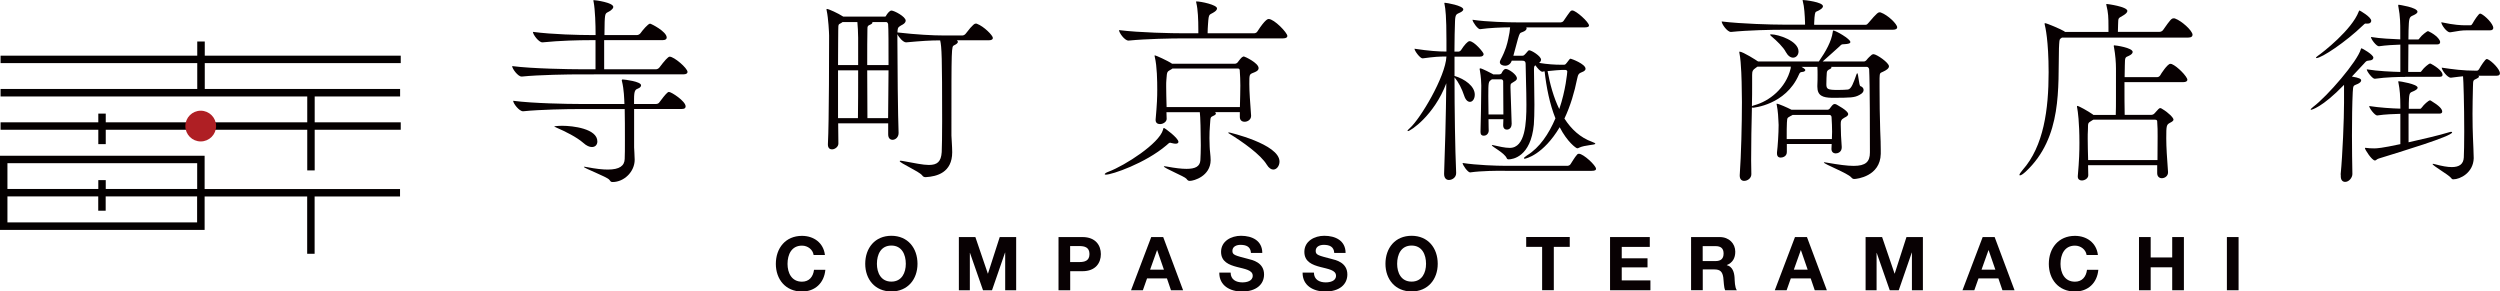 <?xml version="1.0" encoding="utf-8"?>
<!-- Generator: Adobe Illustrator 24.0.2, SVG Export Plug-In . SVG Version: 6.00 Build 0)  -->
<svg version="1.1" id="レイヤー_1" xmlns="http://www.w3.org/2000/svg" xmlns:xlink="http://www.w3.org/1999/xlink" x="0px"
	 y="0px" viewBox="0 0 352.97 41.15" style="enable-background:new 0 0 352.97 41.15;" xml:space="preserve">
<style type="text/css">
	.st0{fill:#070001;}
	.st1{fill:#040000;}
	.st2{fill:#AF1F24;}
	.st3{fill:#080103;}
</style>
<g>
	<path class="st0" d="M81.9,10.5c-1.5,0-5.79,0.06-8.23,0.31h-0.03c-0.51,0-1.33-1.11-1.33-1.48c2.78,0.37,8.2,0.45,9.76,0.45h2.01
		V5.67h-0.79c-1.5,0-4.25,0.06-6.69,0.31h-0.03c-0.51,0-1.33-1.11-1.33-1.48c2.78,0.37,6.64,0.45,8.2,0.45h0.65V4.79
		c0-1.22-0.06-3.4-0.28-4.54c-0.03-0.08-0.03-0.14-0.03-0.17c0-0.06,0.03-0.06,0.06-0.06c0.23,0,2.75,0.34,2.75,0.96
		c0,0.17-0.17,0.34-0.34,0.48c-0.71,0.51-0.82,0.11-0.88,1.62c0,0.26-0.03,0.99-0.03,1.87h4.6c0.17,0,0.37-0.11,0.48-0.25
		c0.28-0.4,1.08-1.36,1.36-1.36c0.14,0,2.35,1.11,2.35,1.96c0,0.2-0.14,0.37-0.6,0.37H85.3v4.11h7.32c0.17,0,0.37-0.11,0.48-0.25
		C93.81,8.59,94.32,8,94.55,8c0.62,0,2.52,1.62,2.52,2.16c0,0.17-0.14,0.34-0.6,0.34H81.9z M89.53,15.4v5.42
		c0,0.26,0.08,1.13,0.08,1.73c0,1.7-1.5,3.15-3.12,3.15c-0.28,0-0.28-0.11-0.48-0.34c-0.34-0.4-3.57-1.62-3.57-1.79
		c0-0.03,0.03-0.03,0.09-0.03c0.06,0,0.17,0.03,0.37,0.06c1.19,0.23,2.16,0.34,2.92,0.34c1.67,0,2.35-0.54,2.38-1.5
		c0.03-0.54,0.03-1.53,0.03-2.67c0-1.53,0-3.29-0.03-4.37h-6.61c-1.5,0-5.28,0.06-7.72,0.31h-0.03c-0.54,0-1.39-1.11-1.39-1.48
		c2.78,0.37,7.74,0.45,9.3,0.45h6.41c-0.03-0.74-0.06-2.04-0.34-3.18c-0.03-0.06-0.03-0.11-0.03-0.17c0-0.06,0.03-0.11,0.14-0.11
		c0.2,0,2.58,0.28,2.58,0.82c0,0.17-0.14,0.34-0.37,0.43c-0.43,0.17-0.62,0.26-0.62,1.53v0.68h3.12c0.17,0,0.37-0.09,0.45-0.23
		c0.31-0.43,0.88-1.16,1.13-1.36c0.09-0.08,0.14-0.11,0.23-0.11c0.34,0,2.35,1.3,2.35,2.04c0,0.2-0.11,0.37-0.57,0.37H89.53z
		 M82.35,20.17c-0.94-0.82-2.55-1.62-3.74-2.13c-0.23-0.11-0.37-0.17-0.37-0.2c0,0,0.43-0.08,1.16-0.08c1.45,0,4.94,0.4,4.94,2.21
		c0,0.45-0.28,0.79-0.77,0.79C83.23,20.76,82.81,20.59,82.35,20.17z"/>
	<path class="st0" d="M130.18,24.74c-0.43-0.54-3.15-1.73-3.15-1.99c0-0.03,0.03-0.06,0.11-0.06c0.11,0,0.23,0.03,0.43,0.06
		c1.56,0.28,2.75,0.54,3.57,0.54c1.19,0,1.73-0.45,1.82-1.82c0.03-0.6,0.06-2.35,0.06-4.37c0-9.11-0.06-10.47-0.28-11.4
		c-1.39,0-2.58,0.08-4.79,0.28h-0.03c-0.4,0-1.02-0.71-1.22-1.16V5.7c0,3.09,0.08,10.86,0.17,13.05v0.03c0,0.6-0.45,0.96-0.85,0.96
		c-0.34,0-0.62-0.23-0.62-0.77v-1.56h-7.06c0,1.13,0.03,2.16,0.03,2.86c0,0.45-0.48,0.82-0.91,0.82c-0.31,0-0.57-0.2-0.57-0.68
		v-0.06c0.17-3.04,0.17-14.13,0.17-15.32c0-0.37-0.11-2.5-0.34-3.52c0-0.08-0.03-0.14-0.03-0.17c0-0.06,0.03-0.08,0.06-0.08
		c0.23,0,1.56,0.6,2.3,1.08h5.9c0.14,0,0.11-0.08,0.2-0.2c0.08-0.14,0.43-0.65,0.71-0.65c0.37,0,2.01,0.85,2.01,1.42
		c0,0.37-0.48,0.6-0.65,0.68c-0.51,0.28-0.48,0.45-0.51,0.99c2.69,0.31,4.99,0.43,6.61,0.43h2.55c0.17,0,0.37-0.11,0.48-0.26
		c1.05-1.39,1.3-1.42,1.42-1.42c0.06,0,0.11,0,0.17,0.03c0.99,0.37,2.24,1.65,2.24,1.99c0,0.17-0.11,0.34-0.6,0.34h-4.48
		c0.08,0.06,0.14,0.14,0.14,0.23c0,0.14-0.17,0.31-0.54,0.48c-0.37,0.17-0.37,0.28-0.37,11.46v1.28c0,0.26,0.11,1.59,0.11,2.35
		c0,2.89-2.18,3.43-3.72,3.52C130.47,25.02,130.35,24.96,130.18,24.74z M121.16,5.33c0-0.77-0.06-1.65-0.11-2.21h-2.1
		c-0.08,0.06-0.14,0.11-0.26,0.17c-0.28,0.17-0.34,0.06-0.34,0.94c0,0.62-0.03,2.58-0.03,4.96h2.84V5.33z M121.16,9.93h-2.84v6.75
		h2.81C121.16,15.01,121.16,12.37,121.16,9.93z M123.18,3.18c0,0.14-0.2,0.26-0.34,0.31c-0.34,0.14-0.37,0.23-0.37,0.62
		c-0.03,1.11-0.03,3.01-0.03,5.08h3.01c0-2.78,0-5.16-0.06-5.81c0,0-0.09-0.26-0.23-0.26h-1.99V3.18z M122.47,16.68h2.92
		c0-1.96,0.06-4.45,0.06-6.75h-3.01C122.44,12.4,122.47,15.01,122.47,16.68z"/>
	<path class="st0" d="M166.38,20.03c0,0.14-0.11,0.26-0.4,0.26c-0.14,0-0.31-0.03-0.51-0.08c-0.11-0.03-0.2-0.06-0.25-0.06
		c-0.17,0-0.23,0.11-0.54,0.37c-3.01,2.55-7.69,4.14-8.54,4.14c-0.11,0-0.17-0.03-0.17-0.06c0-0.08,0.17-0.23,0.57-0.37
		c2.33-0.88,7.12-3.97,7.66-5.9c0.03-0.11,0.03-0.26,0.14-0.26C164.45,18.07,166.38,19.49,166.38,20.03z M181.76,5.08
		c0,0.17-0.14,0.34-0.62,0.34h-14.13c-1.59,0-5.11,0.06-7.66,0.31h-0.03c-0.54,0-1.33-1.11-1.33-1.48c2.95,0.37,7.52,0.45,9.16,0.45
		h2.04V4.17c0-1.39-0.06-2.84-0.28-3.74c-0.03-0.08-0.03-0.14-0.03-0.2c0-0.03,0-0.03,0.03-0.03c0.65,0,2.92,0.48,2.92,0.99
		c0,0.14-0.11,0.31-0.31,0.45c-0.79,0.57-0.85,0.09-0.96,1.73c-0.03,0.45-0.06,0.91-0.06,1.33h6.55c0.2,0,0.4-0.11,0.48-0.26
		c1.13-1.76,1.5-1.76,1.59-1.76C179.91,2.69,181.76,4.62,181.76,5.08z M177.7,9.62c0,0.37-0.45,0.54-0.74,0.65
		c-0.57,0.23-0.57,0.23-0.57,1.59c0,1.08,0.11,2.5,0.25,4.45v0.06c0,0.51-0.48,0.82-0.91,0.82c-0.37,0-0.68-0.2-0.68-0.68v-0.68
		h-3.52c0.11,0.06,0.14,0.14,0.14,0.2c0,0.08-0.06,0.17-0.23,0.26c-0.62,0.28-0.51,0.23-0.6,1.28c-0.06,0.74-0.08,1.3-0.08,1.93
		c0,0.34,0.03,0.74,0.03,1.19c0,0.43,0.14,1.31,0.14,1.93c-0.03,2.24-2.35,2.92-2.95,2.92c-0.2,0-0.31-0.08-0.48-0.31
		c-0.23-0.31-3.18-1.5-3.18-1.73c0,0,0.03-0.03,0.11-0.03s0.2,0.03,0.4,0.06c1.08,0.2,1.99,0.31,2.69,0.31
		c1.25,0,1.9-0.34,1.96-1.22c0.03-0.57,0.06-1.33,0.06-2.1c0-1.65-0.06-4.17-0.14-4.68h-4.71c0,0.31,0.03,0.62,0.03,0.94
		c0,0.43-0.51,0.74-0.94,0.74c-0.34,0-0.62-0.17-0.62-0.57v-0.08c0.2-2.18,0.23-3.21,0.23-4.2c0-1.28-0.03-3.29-0.34-4.6
		c-0.03-0.09-0.03-0.14-0.03-0.2c0-0.03,0-0.06,0.03-0.06c0.11,0,1.79,0.74,2.44,1.19h8.85c0.17,0,0.37-0.11,0.45-0.26
		c0.14-0.2,0.48-0.62,0.6-0.68c0.11-0.06,0.17-0.09,0.23-0.09C175.72,7.97,177.7,8.88,177.7,9.62z M175.12,12.06
		c0-0.74-0.03-1.36-0.08-2.1c0-0.03,0-0.28-0.23-0.28h-9.28l-0.11,0.08c-0.65,0.4-0.65,0.23-0.74,1.5
		c-0.03,0.26-0.03,0.57-0.03,0.94c0,0.82,0.03,1.84,0.06,2.92h10.35C175.09,13.79,175.12,12.88,175.12,12.06z M180.65,22.81
		c0,0.62-0.4,1.13-0.88,1.13c-0.28,0-0.62-0.2-0.91-0.68c-0.85-1.42-3.4-3.23-5.36-4.43c-0.06-0.03-0.08-0.06-0.08-0.08
		s0.03-0.06,0.08-0.06S180.65,20.34,180.65,22.81z"/>
	<path class="st0" d="M205.59,24.45c0,0.62-0.57,0.96-1.02,0.96c-0.37,0-0.68-0.26-0.68-0.85v-0.06c0.11-2.69,0.26-8.14,0.31-12.74
		c-1.7,4.51-5.05,6.75-5.42,6.75c-0.03,0-0.06-0.03-0.06-0.06s0.11-0.17,0.34-0.37c1.45-1.28,5.02-7.23,5.16-10.1
		c-1.05,0-1.62,0.03-3.35,0.26h-0.03c-0.34,0-1.13-1.05-1.13-1.36c2.04,0.31,3.38,0.4,4.51,0.4V5.67c0-3.32-0.14-4.45-0.26-5.02
		c-0.03-0.08-0.03-0.17-0.03-0.2c0-0.03,0-0.06,0.06-0.06c0.2,0,2.61,0.4,2.61,0.94c0,0.11-0.11,0.28-0.43,0.43
		c-0.51,0.26-0.71,0.17-0.74,1.28c-0.03,0.96-0.08,2.47-0.08,4.25h0.57c0.09,0,0.28-0.08,0.37-0.23c0.45-0.71,0.94-1.25,1.19-1.25
		c0.65,0,1.99,1.59,1.99,1.82c0,0.17-0.11,0.37-0.54,0.37h-3.57v2.72c1.45,0.43,2.86,1.45,2.86,2.64c0,0.6-0.31,1.02-0.68,1.02
		c-0.31,0-0.62-0.26-0.82-0.88c-0.31-0.94-0.79-1.9-1.36-2.58c0,4.62,0.08,9.98,0.23,13.47V24.45z M212.43,24.11
		c-1.05,0-3.23,0-4.85,0.23h-0.03c-0.31,0-1.05-1.02-1.05-1.33c1.99,0.31,4.88,0.4,5.96,0.4h8.91c0.06,0,0.28-0.08,0.37-0.23
		c0.31-0.45,0.51-0.88,0.96-1.39c0.06-0.06,0.14-0.08,0.23-0.08c0.62,0,2.41,1.65,2.41,2.13c0,0.17-0.14,0.28-0.62,0.28H212.43z
		 M213.16,20.88c2.21,0,2.35-3.55,2.35-6.1c0-2.13-0.11-4.62-0.11-5.76c0-0.45-0.31-0.45-0.48-0.45h-1.48
		c-0.23,0.71-0.85,0.71-0.94,0.71c-0.37,0-0.74-0.17-0.74-0.51c0-0.08,0.03-0.17,0.08-0.28c0.79-1.5,0.94-2.24,1.11-3.01
		c0.14-0.62,0.23-1.16,0.26-1.62c-1.22,0-2.98,0.08-4.23,0.26h-0.03c-0.31,0-1.05-1.02-1.05-1.33c1.99,0.31,5.16,0.37,6.24,0.37
		h6.24c0.06,0,0.28-0.06,0.37-0.2c0.96-1.39,0.99-1.48,1.25-1.48c0.51,0,2.35,1.65,2.35,2.13c0,0.14-0.14,0.26-0.62,0.26h-8.25
		c0.06,0.06,0.06,0.08,0.06,0.14c0,0.17-0.17,0.37-0.57,0.51c-0.4,0.14-0.4,0.14-0.65,0.94l-0.65,2.41h1.25
		c0.23,0,0.26-0.03,0.82-0.68c0.06-0.06,0.11-0.09,0.17-0.09c0.31,0,1.67,0.82,1.67,1.33c0,0.14-0.08,0.31-0.28,0.45
		c1.16,0.2,2.3,0.26,2.98,0.26h0.57c0.14,0,0.28-0.14,0.37-0.28c0.37-0.51,0.43-0.57,0.54-0.57c0.08,0,2.1,0.74,2.1,1.42
		c0,0.26-0.31,0.4-0.45,0.45c-0.51,0.2-0.6,0.31-0.74,0.99c-0.37,1.84-0.94,3.8-1.79,5.59c0.96,1.5,2.24,2.69,3.91,3.29
		c0.31,0.11,0.45,0.2,0.45,0.26c0,0.2-1.48,0.17-2.3,0.57c-0.09,0.06-0.17,0.08-0.26,0.08c-0.14,0-1.39-0.88-2.47-2.98
		c-2.33,3.91-4.79,4.45-4.94,4.45c-0.08,0-0.11-0.03-0.11-0.08s0.14-0.2,0.45-0.4c1.76-1.08,3.06-3.01,4-5.22
		c-0.82-2.04-1.28-4.4-1.53-6.64c-0.09,0-0.2,0.03-0.28,0.06h-0.03c-0.28,0-0.71-0.51-0.99-0.91c-0.17,0.11-0.2,0.2-0.2,0.68
		c0,1.02,0.06,3.09,0.06,4.91c0,1.11-0.03,2.13-0.08,2.78c-0.43,4.57-3.01,4.91-3.55,4.91c-0.11,0-0.23-0.03-0.28-0.17
		c-0.34-0.77-2.1-1.62-2.1-1.82c0-0.03,0.03-0.03,0.11-0.03C211.66,20.68,212.46,20.88,213.16,20.88z M213.42,17.53
		c0,0.4-0.23,0.77-0.68,0.77c-0.28,0-0.51-0.2-0.51-0.62v-0.03c0-0.14,0.03-0.45,0.03-0.82h-2.1c0,0.82,0.03,1.47,0.03,1.65
		c0,0.14-0.14,0.68-0.71,0.68c-0.26,0-0.45-0.14-0.45-0.51v-0.06c0.03-0.4,0.11-5.22,0.11-6.5c0-0.34-0.03-1.19-0.2-2.16
		c-0.03-0.08-0.03-0.14-0.03-0.2s0.03-0.08,0.09-0.08c0.23,0,1.59,0.71,1.73,0.79l0.09,0.06h0.88c0.11,0,0.25-0.06,0.31-0.17
		c0.08-0.2,0.28-0.48,0.4-0.54c0.06-0.03,0.11-0.06,0.2-0.06c0.37,0,1.56,0.79,1.56,1.33c0,0.31-0.37,0.43-0.51,0.54
		c-0.43,0.28-0.37,0.17-0.4,0.71c0,0.4,0.14,4.65,0.17,5.16V17.53z M212.26,16.17c0-1.79-0.03-4.48-0.03-4.71
		c0-0.03-0.06-0.26-0.26-0.26h-1.33l-0.11,0.08c-0.37,0.26-0.4,0.31-0.4,2.3c0,0.77,0.03,1.73,0.03,2.58H212.26z M220.57,9.87
		c-0.28,0-1.22,0.08-2.07,0.17c0.34,1.84,0.85,3.72,1.65,5.36c0.91-2.64,1.13-5.19,1.13-5.3c0-0.14-0.14-0.23-0.28-0.23H220.57z"/>
	<path class="st0" d="M267.86,3.86c0,0.17-0.14,0.34-0.62,0.34h-15.6c-1.53,0-4.79,0.06-7.23,0.31h-0.03c-0.51,0-1.3-1.11-1.3-1.48
		c2.81,0.34,7.09,0.45,8.68,0.45h3.09V3.18c-0.03-0.96-0.11-2.3-0.31-2.98c-0.03-0.09-0.03-0.11-0.03-0.17c0-0.03,0-0.03,0.03-0.03
		c0.23,0,2.84,0.28,2.84,0.88c0,0.26-0.4,0.54-0.96,0.77c-0.14,0.06-0.23,0.28-0.28,1.62v0.23h7.26c0.17,0,0.28-0.11,0.4-0.26
		c1.22-1.45,1.39-1.5,1.59-1.5c0.06,0,0.11,0,0.17,0.03C266.56,2.13,267.86,3.4,267.86,3.86z M266.7,9.36c0,0.31-0.4,0.57-0.85,0.77
		c-0.43,0.2-0.45,0.14-0.48,0.91v1.31c0,1.7,0.03,4.45,0.09,5.99c0.06,1.45,0.08,1.99,0.08,2.78v0.6c-0.06,3.18-3.38,3.55-3.74,3.55
		c-0.17,0-0.28-0.06-0.43-0.23c-0.51-0.6-3.86-1.87-3.86-2.1c0,0,0.03-0.03,0.09-0.03c0.08,0,0.2,0.03,0.37,0.06
		c1.62,0.28,2.84,0.45,3.74,0.45c1.7,0,2.3-0.57,2.3-1.9c0-2.24,0-9.9-0.11-11.74c0-0.11-0.14-0.34-0.31-0.34h-5.05
		c0.03,0.03,0.03,0.06,0.03,0.11c0,0.06-0.06,0.14-0.2,0.2c-0.26,0.11-0.45,0.26-0.45,0.54c-0.03,0.28-0.06,1.19-0.06,1.59
		c0,0.71,0.17,0.82,1.67,0.82c0.54,0,1.11-0.03,1.39-0.06c0.48-0.09,0.77-0.94,1.19-2.13c0.03-0.11,0.08-0.17,0.11-0.17
		c0.17,0,0.23,1.76,0.45,1.82c0.25,0.08,0.45,0.28,0.45,0.54c0,0.23-0.14,0.48-0.6,0.71c-0.68,0.37-1.19,0.4-3.89,0.4
		c-1.25-0.03-2.04-0.28-2.04-1.56v-0.2c0.03-0.6,0.03-0.99,0.03-1.5c0-0.31,0-0.85-0.03-1.11h-2.24c0.03,0.03,0.54,0.28,0.54,0.45
		c0,0.11-0.14,0.23-0.31,0.25c-0.37,0.06-0.43,0-0.62,0.45c-1.87,4.25-6.44,4.62-6.44,4.62c-0.06,0-0.11-0.03-0.17-0.03
		c-0.06,2.35-0.11,5.13-0.11,7.46c0,0.68,0.03,1.33,0.03,1.93v0.03c0,0.57-0.54,0.94-1.02,0.94c-0.34,0-0.62-0.23-0.62-0.74v-0.08
		c0.2-2.78,0.31-7.26,0.31-10.33c0-0.77-0.03-1.42-0.03-1.96c0-0.65-0.06-3.66-0.31-4.85c-0.03-0.11-0.03-0.2-0.03-0.23
		s0-0.06,0.03-0.06c0.48,0,2.47,1.28,2.52,1.33l0.11,0.06h8.57c0.99-1.42,1.79-2.87,1.96-4.14c0.03-0.17,0.03-0.23,0.08-0.23
		c0.34,0,2.41,1.19,2.41,1.62c0,0.2-0.28,0.28-0.85,0.31c-0.45,0-0.43,0.08-0.68,0.31c-0.54,0.48-1.53,1.39-2.38,2.13h5.84
		c0.11,0,0.28-0.09,0.4-0.26c0.14-0.2,0.54-0.57,0.68-0.68c0.11-0.06,0.17-0.09,0.26-0.09C264.97,7.66,266.7,8.85,266.7,9.36z
		 M248.12,9.42l-0.2,0.14c-0.45,0.31-0.54,0.48-0.54,1.02v1.3c0,0.82,0,1.93-0.03,3.12c0.06-0.06,0.17-0.09,0.34-0.14
		c2.1-0.57,4.45-2.38,5.13-5.19c0-0.03,0-0.14,0.03-0.26H248.12z M253.93,7.26c0,0.51-0.34,0.88-0.77,0.88
		c-0.34,0-0.71-0.23-1.02-0.79c-0.34-0.68-1.31-1.62-1.99-2.18c-0.17-0.14-0.23-0.23-0.23-0.26c0-0.06,0.06-0.06,0.17-0.06
		C251.04,4.85,253.93,5.76,253.93,7.26z M260.94,16.11c0,0.28-0.4,0.43-0.54,0.51c-0.48,0.26-0.51,0.48-0.51,0.96
		c0,0.91,0.06,2.21,0.14,3.15v0.08c0,0.65-0.54,0.85-0.85,0.85s-0.6-0.2-0.6-0.62v-0.03c0-0.2,0.03-0.45,0.03-0.68h-6.33v1.13
		c0,0.65-0.62,0.79-0.88,0.79c-0.28,0-0.51-0.17-0.51-0.57v-0.17c0.11-0.85,0.23-2.72,0.23-3.86c0-0.23-0.03-0.45-0.03-0.6
		c0-0.25-0.06-1.39-0.23-2.21c-0.03-0.08-0.03-0.11-0.03-0.14c0-0.06,0.03-0.06,0.03-0.06c0.26,0,1.53,0.57,2.07,0.85h5.11
		c0.14,0,0.28-0.11,0.37-0.26c0.14-0.2,0.34-0.45,0.48-0.51c0.03-0.03,0.08-0.03,0.11-0.03c0.09,0,0.17,0,0.28,0.06
		C259.29,14.78,260.94,15.6,260.94,16.11z M258.67,18.61c0-0.62-0.03-1.33-0.08-2.13c0,0-0.06-0.25-0.28-0.25h-5.22
		c-0.06,0.06-0.17,0.08-0.26,0.14c-0.54,0.31-0.48,0.23-0.54,0.96c-0.03,0.31-0.03,1.33-0.03,2.3h6.38
		C258.64,19.32,258.67,18.98,258.67,18.61z"/>
	<path class="st0" d="M309.56,4.91c0,0.2-0.14,0.4-0.65,0.4h-17.79l-0.11,0.08c-0.2,0.14-0.23,0.11-0.28,0.82
		c0,0.17-0.03,0.37-0.03,0.62c-0.14,5.47,0.51,12.54-4.68,17.39c-0.4,0.37-0.68,0.54-0.82,0.54c-0.06,0-0.08-0.03-0.08-0.06
		c0-0.11,0.14-0.34,0.43-0.68c3.01-3.38,3.69-8.59,3.69-13.81c0-4.51-0.48-6.47-0.54-6.69c-0.03-0.09-0.03-0.14-0.03-0.17
		c0-0.06,0.03-0.08,0.06-0.08c0.26,0,2.3,0.88,2.69,1.13l0.14,0.11h6.13V3.8c0-1.36-0.03-2.01-0.28-3.01
		c-0.03-0.09-0.03-0.14-0.03-0.17s0-0.06,0.06-0.06c0.08,0,2.92,0.37,2.92,0.99c0,0.2-0.25,0.43-0.57,0.62
		c-0.74,0.45-0.71,0.28-0.74,1.25c0,0.31-0.03,0.71-0.03,1.08h5.87c0.2,0,0.4-0.11,0.51-0.26c1.05-1.5,1.19-1.65,1.5-1.65
		c0.08,0,0.14,0,0.2,0.03C308.03,2.95,309.56,4.34,309.56,4.91z M308.83,11.26c0,0.17-0.14,0.34-0.6,0.34h-8.28
		c0,1.65,0,3.6,0.03,4.62h3.72c0.17,0,0.34-0.06,0.45-0.17c0.6-0.68,0.71-0.79,0.85-0.79c0.06,0,0.17,0.03,0.31,0.14
		c0.82,0.48,1.56,1.22,1.56,1.48c0,0.2-0.26,0.34-0.48,0.45c-0.51,0.28-0.54,0.37-0.54,2.21c0,1.25,0.11,2.81,0.25,4.74v0.06
		c0,0.51-0.45,0.82-0.88,0.82c-0.34,0-0.65-0.23-0.65-0.71v-1.13h-9.76c0,0.45,0.03,0.91,0.03,1.42c0,0.43-0.48,0.74-0.91,0.74
		c-0.31,0-0.57-0.17-0.57-0.54v-0.08c0.2-2.24,0.23-3.52,0.23-4.68c0-2.98-0.23-4.51-0.31-4.91c-0.03-0.11-0.03-0.2-0.03-0.23
		c0-0.06,0-0.09,0.03-0.09c0.23,0,1.53,0.74,2.18,1.19l0.11,0.09h3.15c0.03-0.65,0.03-1.56,0.03-2.5V9.67c0-0.82-0.08-1.9-0.28-3.01
		c-0.03-0.08-0.03-0.14-0.03-0.2c0-0.03,0.03-0.06,0.06-0.06c0.2,0,2.61,0.34,2.61,0.94c0,0.2-0.23,0.4-0.54,0.54
		C300,8.11,300.03,8.11,300,9.22c0,0.37-0.03,0.96-0.03,1.67h4.6c0.17,0,0.34-0.11,0.43-0.26c0.08-0.17,1.02-1.62,1.42-1.62
		c0.09,0,0.14,0.03,0.2,0.03C307.46,9.39,308.83,10.84,308.83,11.26z M304.63,19.29c0-0.77,0-1.45-0.06-2.13v-0.03
		c0-0.06-0.03-0.23-0.28-0.23h-8.74l-0.14,0.08c-0.65,0.43-0.6,0.26-0.62,1.36c-0.03,0.43-0.03,0.82-0.03,1.25
		c0,0.91,0.03,1.84,0.06,3.01h9.79C304.63,21.3,304.63,20.23,304.63,19.29z"/>
	<path class="st0" d="M330.47,24.65c0.28-2.86,0.48-7.89,0.48-10.15v-2.52c-3.12,3.23-4.6,3.52-4.65,3.52c-0.06,0-0.06,0-0.06-0.03
		c0-0.06,0.11-0.2,0.34-0.37c2.04-1.53,6.27-6.44,6.75-8.17c0.03-0.08,0.03-0.11,0.06-0.11c0.17,0,1.7,0.91,1.7,1.31
		c0,0.2-0.14,0.4-0.68,0.43c-0.31,0.03-0.34,0.08-0.65,0.43l-1.7,1.82c1.05,0.17,1.31,0.34,1.31,0.54c0,0.17-0.17,0.34-0.45,0.48
		c-0.65,0.31-0.68,0.11-0.74,1.19c-0.08,1.65-0.11,3.86-0.11,6.1c0,1.96,0.03,3.94,0.06,5.45c0,0.51-0.48,1.11-1.02,1.11
		c-0.34,0-0.62-0.23-0.62-0.79V24.65z M334.05,3.32c-0.17,0-0.23,0.06-0.45,0.28c-2.41,2.33-5.82,4.6-6.55,4.6
		c-0.03,0-0.06,0-0.06-0.03c0-0.06,0.08-0.17,0.25-0.28c0.71-0.48,4.82-3.69,5.79-6.27c0.06-0.11,0.06-0.14,0.11-0.14
		c0.03,0,1.65,0.91,1.65,1.45c0,0.17-0.11,0.4-0.51,0.4H334.05z M340.06,16.06v4.03c1.99-0.45,4.23-0.96,5.73-1.42
		c0.11-0.03,0.2-0.06,0.28-0.06c0.08,0,0.14,0.03,0.14,0.08c0,0.54-7.12,2.69-10.35,3.69c-0.28,0.08-0.4,0.28-0.54,0.28
		c-0.45,0-1.42-1.56-1.42-1.73c0-0.06,0.06-0.06,0.06-0.06c0.4,0.06,0.85,0.08,1.25,0.08c0.37,0,1.05-0.03,3.69-0.6v-4.28
		c-0.94,0.03-2.1,0.06-3.26,0.23h-0.03c-0.31,0-1.11-1.02-1.11-1.33c1.45,0.23,3.21,0.34,4.4,0.37v-0.26c0-1.56-0.08-2.44-0.26-3.35
		c-0.03-0.08-0.03-0.17-0.03-0.2c0-0.06,0-0.06,0.06-0.06c0.14,0,2.67,0.4,2.67,0.91c0,0.14-0.14,0.28-0.48,0.45
		c-0.51,0.26-0.68,0.11-0.74,1.08c-0.03,0.37-0.03,0.88-0.03,1.45h1.62c0.06,0,0.17-0.11,0.26-0.23c0.2-0.31,0.91-0.96,1.11-0.96
		c0.06,0,0.08,0.03,0.11,0.03c1.22,0.74,1.62,1.19,1.62,1.56c0,0.14-0.09,0.28-0.37,0.28H340.06z M339.58,10.86
		c-0.91,0-2.64,0.03-4.28,0.26h-0.03c-0.31,0-1.11-1.02-1.11-1.33c1.59,0.26,3.55,0.34,4.74,0.37V6.3
		c-0.88,0.03-1.96,0.08-3.01,0.23h-0.03c-0.34,0-1.11-0.99-1.11-1.31c1.36,0.23,2.95,0.28,4.14,0.34V4.51c0-1.13,0-2.18-0.26-3.52
		c-0.03-0.11-0.03-0.17-0.03-0.23c0-0.06,0-0.09,0.08-0.09c0,0,2.64,0.37,2.64,0.99c0,0.14-0.14,0.28-0.48,0.45
		c-0.45,0.23-0.68,0.17-0.74,1.19c-0.03,0.54-0.06,1.33-0.06,2.27h1.39c0.06,0,0.14-0.11,0.23-0.23c0.23-0.34,0.99-0.94,1.13-0.94
		c0.06,0,0.08,0.03,0.11,0.03c1.13,0.54,1.62,1.22,1.62,1.5c0,0.17-0.09,0.34-0.4,0.34h-4.08c0,1.3-0.03,2.75-0.03,3.89h1.73
		c0.06,0,0.14-0.11,0.23-0.23c0.23-0.34,0.94-0.96,1.13-0.96c0.06,0,0.08,0.03,0.11,0.03c1.02,0.54,1.65,1.16,1.65,1.56
		c0,0.14-0.08,0.28-0.37,0.28H339.58z M349.91,10.69c0.06,0.03,0.09,0.09,0.09,0.11c0,0.11-0.11,0.2-0.28,0.28
		c-0.57,0.28-0.54,0.17-0.57,1.22c-0.03,1.36-0.06,2.67-0.06,3.77c0,1.39,0.03,2.52,0.06,3.29c0.03,0.82,0.11,2.38,0.11,2.98
		c-0.06,2.04-1.9,2.98-2.89,2.98c-0.17,0-0.23-0.09-0.34-0.23c-0.37-0.45-2.58-1.7-2.58-1.93c0-0.03,0.03-0.03,0.08-0.03
		s0.14,0.03,0.28,0.06c0.96,0.26,1.73,0.4,2.35,0.4c1.08,0,1.65-0.43,1.7-1.36c0.03-0.62,0.06-2.01,0.06-3.66
		c0-3.83-0.11-7.29-0.17-7.8c-0.4,0.03-0.91,0.11-1.7,0.2h-0.03c-0.48,0-1.28-1.08-1.28-1.42c1.53,0.23,3.01,0.43,4.85,0.43h0.11
		c0.14,0,0.26-0.11,0.34-0.26c0.2-0.37,0.85-1.39,1.05-1.39c0.06,0,0.11,0.03,0.14,0.03c0.6,0.28,1.73,1.42,1.73,1.99
		c0,0.17-0.11,0.34-0.43,0.34H349.91z M348.43,4.28c-0.96,0-1.22,0.08-2.47,0.28h-0.06c-0.48,0-1.22-1.08-1.22-1.42
		c1.87,0.4,2.81,0.43,3.43,0.43h0.68c0.14,0,0.23-0.11,0.31-0.26c0.2-0.37,0.85-1.39,1.05-1.39c0.06,0,0.11,0.03,0.14,0.03
		c0.6,0.28,1.73,1.42,1.73,1.99c0,0.17-0.11,0.34-0.43,0.34H348.43z"/>
</g>
<g>
	<g>
		<path class="st1" d="M28.89,21.99H0v10.47h28.89v-4.72h14.48v8.09h1.05v-8.09h12.06v-1.05H28.89V21.99z M27.84,23.04v3.64H14.93
			v-1.25h-1.05v1.25H1.05v-3.64H27.84z M27.84,31.4H1.05v-3.67h12.82v2.02h1.05v-2.02h12.91V31.4z"/>
		<polygon class="st1" points="56.58,8.91 56.58,7.86 28.91,7.86 28.91,5.86 27.85,5.86 27.85,7.86 0.08,7.86 0.08,8.91 27.85,8.91 
			27.85,12.56 0.08,12.56 0.08,13.62 43.38,13.62 43.38,17.27 14.93,17.27 14.93,16.04 13.88,16.04 13.88,17.27 0.08,17.27 
			0.08,18.32 13.88,18.32 13.88,20.35 14.93,20.35 14.93,18.32 43.38,18.32 43.38,24.06 44.43,24.06 44.43,18.32 56.58,18.32 
			56.58,17.27 44.43,17.27 44.43,13.62 56.49,13.62 56.49,12.56 28.91,12.56 28.91,8.91 		"/>
	</g>
	<circle class="st2" cx="28.34" cy="17.8" r="2.17"/>
</g>
<g>
	<path class="st3" d="M114.87,35.99c-0.11-0.75-0.82-1.31-1.64-1.31c-1.48,0-2.04,1.26-2.04,2.58c0,1.25,0.56,2.51,2.04,2.51
		c1.01,0,1.58-0.69,1.7-1.68h1.6c-0.17,1.87-1.46,3.07-3.3,3.07c-2.32,0-3.69-1.73-3.69-3.9c0-2.23,1.37-3.96,3.69-3.96
		c1.65,0,3.04,0.97,3.24,2.7H114.87z"/>
	<path class="st3" d="M125.85,33.29c2.32,0,3.69,1.73,3.69,3.96c0,2.17-1.37,3.9-3.69,3.9c-2.32,0-3.69-1.73-3.69-3.9
		C122.16,35.02,123.53,33.29,125.85,33.29z M125.85,39.76c1.48,0,2.04-1.26,2.04-2.51c0-1.31-0.56-2.58-2.04-2.58
		s-2.04,1.26-2.04,2.58C123.81,38.5,124.37,39.76,125.85,39.76z"/>
	<path class="st3" d="M135.39,33.47h2.32l1.76,5.16h0.02l1.66-5.16h2.32v7.51h-1.55v-5.32h-0.02l-1.84,5.32h-1.27l-1.84-5.27h-0.02
		v5.27h-1.55V33.47z"/>
	<path class="st3" d="M149.44,33.47h3.39c1.87,0,2.6,1.19,2.6,2.41c0,1.22-0.73,2.41-2.6,2.41h-1.73v2.69h-1.65V33.47z M151.09,37
		h1.28c0.77,0,1.45-0.17,1.45-1.13c0-0.96-0.68-1.13-1.45-1.13h-1.28V37z"/>
	<path class="st3" d="M162.54,33.47h1.69l2.81,7.51h-1.71l-0.57-1.67h-2.81l-0.59,1.67h-1.67L162.54,33.47z M162.38,38.07h1.95
		l-0.95-2.75h-0.02L162.38,38.07z"/>
	<path class="st3" d="M173.75,38.48c0,1,0.78,1.39,1.66,1.39c0.58,0,1.46-0.17,1.46-0.94c0-0.81-1.13-0.95-2.23-1.24
		c-1.11-0.29-2.24-0.73-2.24-2.13c0-1.53,1.45-2.27,2.81-2.27c1.57,0,3.01,0.68,3.01,2.42h-1.6c-0.05-0.9-0.69-1.14-1.48-1.14
		c-0.53,0-1.14,0.22-1.14,0.85c0,0.58,0.36,0.65,2.24,1.14c0.55,0.14,2.23,0.48,2.23,2.19c0,1.38-1.08,2.41-3.12,2.41
		c-1.66,0-3.22-0.82-3.2-2.67H173.75z"/>
	<path class="st3" d="M185.51,38.48c0,1,0.78,1.39,1.66,1.39c0.58,0,1.46-0.17,1.46-0.94c0-0.81-1.13-0.95-2.23-1.24
		c-1.11-0.29-2.24-0.73-2.24-2.13c0-1.53,1.45-2.27,2.81-2.27c1.57,0,3.01,0.68,3.01,2.42h-1.6c-0.05-0.9-0.69-1.14-1.48-1.14
		c-0.53,0-1.14,0.22-1.14,0.85c0,0.58,0.36,0.65,2.24,1.14c0.55,0.14,2.23,0.48,2.23,2.19c0,1.38-1.08,2.41-3.12,2.41
		c-1.66,0-3.22-0.82-3.2-2.67H185.51z"/>
	<path class="st3" d="M199.3,33.29c2.32,0,3.69,1.73,3.69,3.96c0,2.17-1.37,3.9-3.69,3.9c-2.32,0-3.69-1.73-3.69-3.9
		C195.61,35.02,196.97,33.29,199.3,33.29z M199.3,39.76c1.48,0,2.04-1.26,2.04-2.51c0-1.31-0.56-2.58-2.04-2.58
		s-2.04,1.26-2.04,2.58C197.26,38.5,197.81,39.76,199.3,39.76z"/>
	<path class="st3" d="M217.73,34.85h-2.25v-1.39h6.15v1.39h-2.25v6.12h-1.65V34.85z"/>
	<path class="st3" d="M227.32,33.47h5.61v1.39h-3.96v1.61h3.64v1.28h-3.64v1.84h4.05v1.39h-5.7V33.47z"/>
	<path class="st3" d="M238.75,33.47h4.05c1.35,0,2.2,0.94,2.2,2.07c0,0.88-0.36,1.55-1.19,1.88v0.02c0.81,0.21,1.04,1,1.09,1.76
		c0.03,0.47,0.02,1.36,0.32,1.78h-1.65c-0.2-0.47-0.18-1.2-0.26-1.8c-0.12-0.79-0.42-1.14-1.25-1.14h-1.65v2.93h-1.65V33.47z
		 M240.4,36.86h1.81c0.74,0,1.14-0.32,1.14-1.07c0-0.73-0.4-1.04-1.14-1.04h-1.81V36.86z"/>
	<path class="st3" d="M253.43,33.47h1.69l2.81,7.51h-1.71l-0.57-1.67h-2.81l-0.59,1.67h-1.67L253.43,33.47z M253.27,38.07h1.95
		l-0.95-2.75h-0.02L253.27,38.07z"/>
	<path class="st3" d="M263.41,33.47h2.32l1.76,5.16h0.02l1.66-5.16h2.32v7.51h-1.55v-5.32h-0.02l-1.84,5.32h-1.27l-1.84-5.27h-0.02
		v5.27h-1.55V33.47z"/>
	<path class="st3" d="M279.93,33.47h1.69l2.81,7.51h-1.71l-0.57-1.67h-2.81l-0.59,1.67h-1.67L279.93,33.47z M279.77,38.07h1.95
		l-0.95-2.75h-0.02L279.77,38.07z"/>
	<path class="st3" d="M294.6,35.99c-0.11-0.75-0.82-1.31-1.64-1.31c-1.48,0-2.04,1.26-2.04,2.58c0,1.25,0.56,2.51,2.04,2.51
		c1.01,0,1.58-0.69,1.7-1.68h1.6c-0.17,1.87-1.46,3.07-3.3,3.07c-2.32,0-3.69-1.73-3.69-3.9c0-2.23,1.37-3.96,3.69-3.96
		c1.65,0,3.04,0.97,3.24,2.7H294.6z"/>
	<path class="st3" d="M302,33.47h1.65v2.88h3.04v-2.88h1.65v7.51h-1.65v-3.24h-3.04v3.24H302V33.47z"/>
	<path class="st3" d="M314.41,33.47h1.65v7.51h-1.65V33.47z"/>
</g>
</svg>
